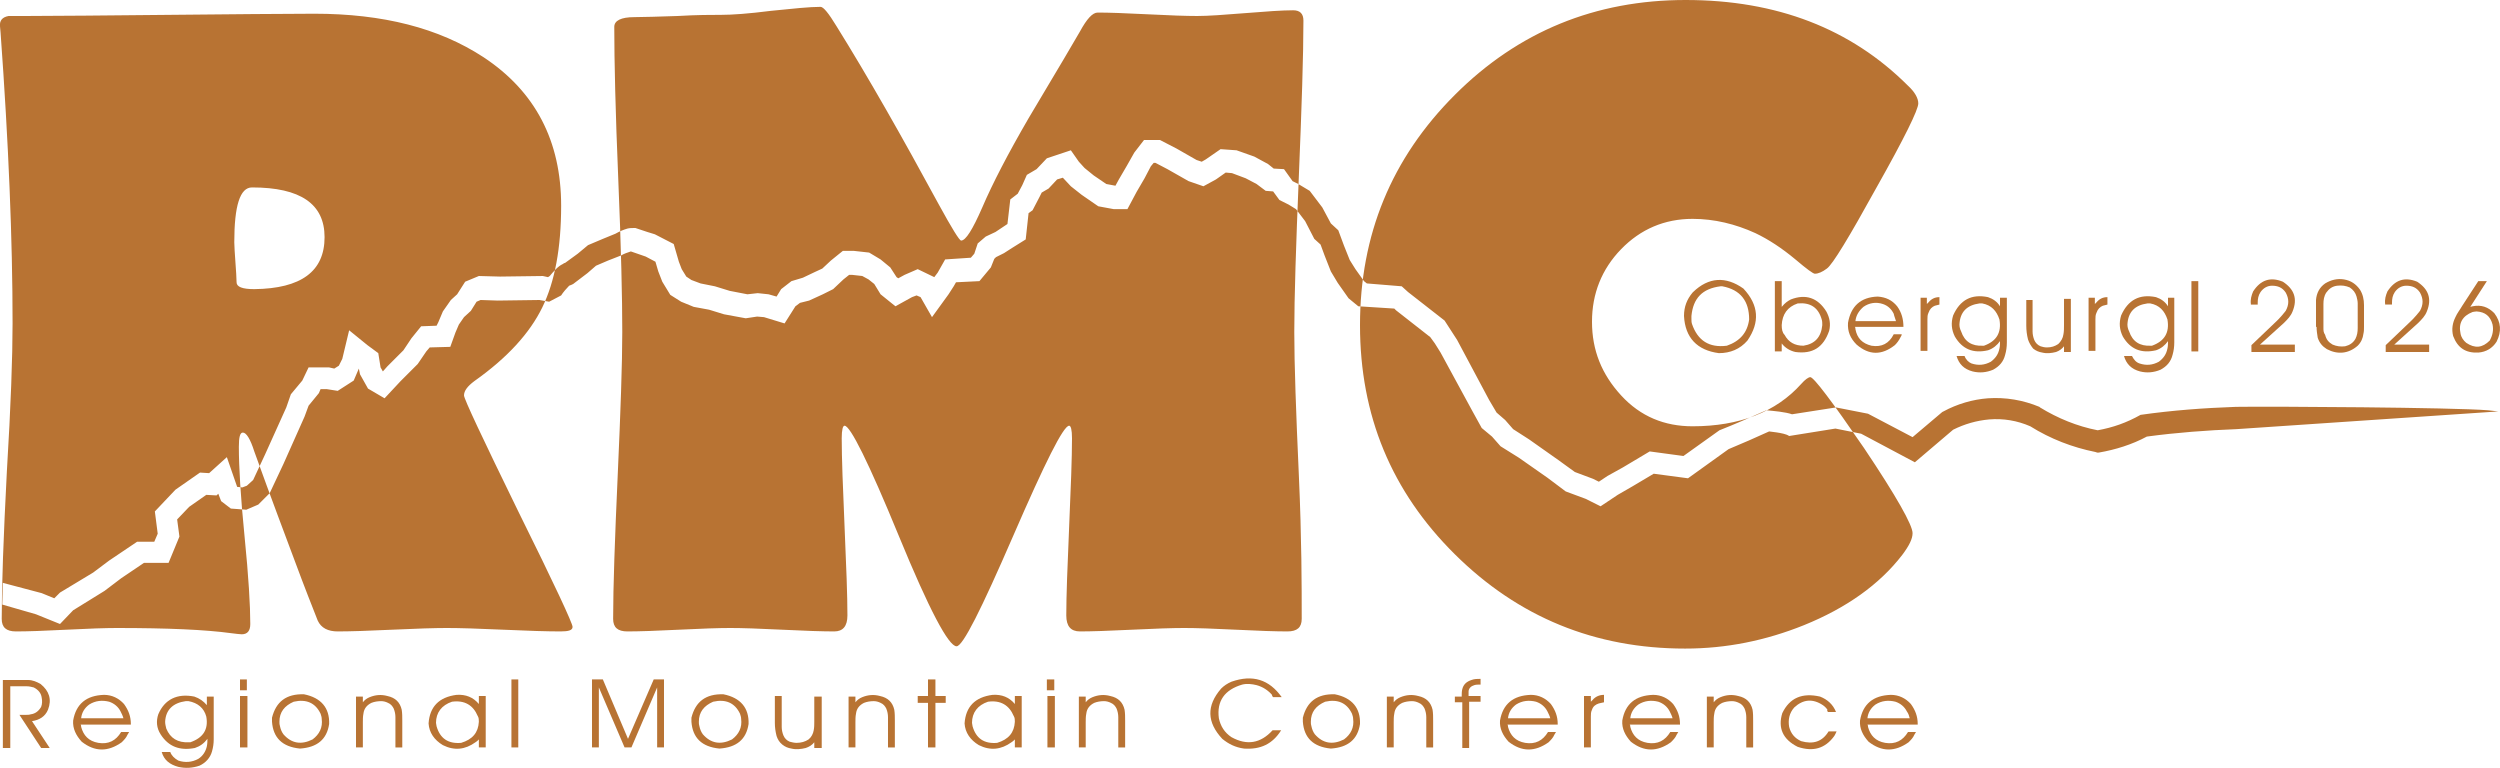 <?xml version="1.0" encoding="utf-8"?>
<!-- Generator: Adobe Illustrator 29.8.2, SVG Export Plug-In . SVG Version: 9.03 Build 0)  -->
<!DOCTYPE svg PUBLIC "-//W3C//DTD SVG 1.1//EN" "http://www.w3.org/Graphics/SVG/1.1/DTD/svg11.dtd">
<svg version="1.1" id="Ebene_1" xmlns:x="http://ns.adobe.com/Extensibility/1.0/" xmlns:i="http://ns.adobe.com/AdobeIllustrator/10.0/" xmlns:graph="http://ns.adobe.com/Graphs/1.0/"
	 xmlns="http://www.w3.org/2000/svg" xmlns:xlink="http://www.w3.org/1999/xlink" x="0px" y="0px" viewBox="0 0 437.5 134.4"
	 style="enable-background:new 0 0 437.5 134.4;" xml:space="preserve">
<style type="text/css">
	.st0{fill-rule:evenodd;clip-rule:evenodd;fill:#B87333;}
	.st1{fill:#B87333;}
</style>
<g>
	<path class="st0" d="M100.2,109.7c0,0.6-0.7,0.8-2.1,0.8c-2.3,0-5.6-0.1-10-0.3c-4.4-0.2-7.7-0.3-9.9-0.3c-2.1,0-5.3,0.1-9.6,0.3
		c-4.2,0.2-7.4,0.3-9.5,0.3c-1.7,0-2.9-0.6-3.5-1.9c-0.9-2.3-2.3-5.8-4-10.4C50,93.9,47.6,87.6,44.5,79c-0.7-2.2-1.4-3.3-2-3.3
		c-0.5,0-0.7,0.8-0.7,2.5c0,3.5,0.3,8.7,1,15.7c0.7,7,1,12.1,1,15.3c0,1.2-0.5,1.8-1.5,1.8c-0.4,0-1-0.1-1.9-0.2
		c-4.4-0.6-11-0.9-20-0.9c-1.9,0-4.9,0.1-8.8,0.3c-3.9,0.2-6.8,0.3-8.8,0.3c-1.7,0-2.5-0.7-2.5-2.2c0-5.7,0.3-14.3,0.9-25.8
		C1.9,71,2.2,62.4,2.2,56.6C2.2,42,1.5,25,0.1,5.7L0,4.6c-0.1-1,0.4-1.6,1.5-1.8c-0.1,0,0.9,0,2.9,0c5.6,0,14-0.1,25.2-0.2
		C40.9,2.5,49.3,2.4,55,2.4c12,0,21.8,2.5,29.6,7.6c9.1,6,13.6,14.7,13.6,26c0,7.4-1.1,13.3-3.3,17.8c-2.2,4.5-6.1,8.8-11.9,12.9
		c-1.2,0.9-1.8,1.7-1.8,2.5c0,0.6,3.2,7.4,9.5,20.3C97.1,102.4,100.2,109.1,100.2,109.7L100.2,109.7z M56.8,41.5
		c0-5.8-4.2-8.7-12.7-8.7c-2.1,0-3.1,3.2-3.1,9.6c0,0.8,0.1,1.9,0.2,3.5c0.1,1.5,0.2,2.7,0.2,3.5c0,0.8,1,1.2,3.1,1.2
		C52.7,50.5,56.8,47.5,56.8,41.5L56.8,41.5z M227.8,108.3c0,1.5-0.8,2.2-2.5,2.2c-2,0-5-0.1-9-0.3c-4-0.2-7-0.3-9.1-0.3
		c-2,0-5,0.1-9.1,0.3c-4.1,0.2-7.1,0.3-9.1,0.3c-1.6,0-2.4-0.9-2.4-2.8c0-3.4,0.2-8.6,0.5-15.5c0.3-6.9,0.5-12.1,0.5-15.5
		c0-1.5-0.2-2.2-0.5-2.2c-1,0-4.2,6.4-9.8,19.3c-5.6,12.9-8.8,19.3-9.9,19.3c-1.4,0-4.8-6.4-10.1-19.3c-5.3-12.9-8.5-19.3-9.5-19.3
		c-0.3,0-0.5,0.7-0.5,2.2c0,3.4,0.2,8.6,0.5,15.5c0.3,6.9,0.5,12.1,0.5,15.5c0,1.9-0.8,2.8-2.3,2.8c-2,0-5.1-0.1-9.1-0.3
		c-4-0.2-7.1-0.3-9.1-0.3c-2,0-5,0.1-9,0.3c-4,0.2-7,0.3-9,0.3c-1.7,0-2.5-0.7-2.5-2.2c0-5.6,0.3-14,0.8-25.1s0.8-19.6,0.8-25.1
		c0-5.9-0.2-14.8-0.7-26.7c-0.5-11.9-0.7-20.8-0.7-26.7c0-1.1,1.2-1.7,3.5-1.7c1.7,0,4.2-0.1,7.6-0.2c3.4-0.2,5.9-0.2,7.6-0.2
		c1.9,0,4.8-0.2,8.7-0.7c3.9-0.4,6.8-0.7,8.7-0.7c0.5,0,1.4,1.1,2.8,3.4c5.6,9,11.5,19.4,17.9,31.2c2.3,4.2,3.6,6.3,3.9,6.3
		c0.8,0,2-1.9,3.7-5.8c1.8-4.2,4.5-9.4,8.1-15.6c5.2-8.7,8.2-13.8,9-15.2c1.2-2.2,2.2-3.3,3.1-3.3c1.9,0,4.8,0.1,8.7,0.3
		c3.9,0.2,6.8,0.3,8.7,0.3c1.9,0,4.7-0.2,8.4-0.5s6.5-0.5,8.4-0.5c1.2,0,1.8,0.6,1.8,1.8c0,6-0.3,15.1-0.8,27.2
		c-0.5,12.1-0.8,21.2-0.8,27.3c0,5.6,0.3,14,0.8,25.1S227.8,102.7,227.8,108.3L227.8,108.3z M335.7,18.1c0,1.1-2.4,6-7.3,14.7
		c-4.8,8.7-7.7,13.5-8.7,14.2c-0.8,0.6-1.5,0.9-2.1,0.9c-0.3,0-1.4-0.8-3.4-2.5c-2.4-2-4.7-3.5-7-4.6c-3.5-1.6-7.2-2.5-11-2.5
		c-4.9,0-9.1,1.8-12.5,5.3s-5.1,7.8-5.1,12.7c0,5,1.7,9.2,5.1,12.9s7.6,5.4,12.5,5.4c8.2,0,14.6-2.5,19-7.4c0.7-0.8,1.3-1.2,1.6-1.2
		c0.6,0,3.7,4.1,9.4,12.4c5.7,8.5,8.5,13.5,8.5,14.9c0,1-0.6,2.2-1.8,3.8c-4,5.2-9.8,9.3-17.2,12.3c-6.7,2.7-13.6,4.1-20.8,4.1
		c-15.8,0-29.2-5.5-40.3-16.5c-11.1-11-16.6-24.3-16.6-40.1c0-15.8,5.5-29.2,16.6-40.3C265.7,5.5,279.2,0,295,0
		c15.9,0,28.9,5,38.9,15C335.1,16.1,335.7,17.2,335.7,18.1L335.7,18.1z M6.3,107.5l4.2,1.7l2.3-2.4l5.5-3.4l2.9-2.2l4-2.7h4.3
		l1.9-4.6l-0.4-3l2.1-2.2l3-2.1l1.8,0.1l0.3-0.3l0.5,1.3l1.7,1.3l2.7,0.2l2.1-0.9l2-2l2.4-5.1l3.7-8.3L54,71l1.8-2.2l0.3-0.7h1.1
		l1.9,0.3l2.8-1.8l0.9-2.1l0.2,1l1.4,2.5l2.9,1.7l2.8-3l3-3l1.5-2.2l0.6-0.7l3.6-0.1l0.9-2.5l0.6-1.4l0.9-1.3l1.2-1.1l1-1.6l0.7-0.3
		l3,0.1l7.3-0.1l1.7,0.3l2.1-1.1c0.3-0.5,1-1.3,1.4-1.7c0.3-0.1,0.5-0.2,0.7-0.3l2.5-1.9l1.5-1.3l2.1-0.9l2.3-0.9
		c0.5-0.3,1.1-0.5,1.7-0.7l2.6,0.9l1.7,0.9l0.5,1.7l0.7,1.8l1.4,2.3l1.9,1.2l2.2,0.9l2.7,0.5l2.6,0.8l3.8,0.7l2-0.3l1.2,0.1l3.6,1.1
		l1.9-3l0.8-0.6l1.6-0.4l2.4-1.1l1.8-0.9l1.8-1.7l1-0.8h0.5l1.8,0.2l1.1,0.6l1,0.8l1.1,1.8l2.6,2.1l2.9-1.6l0.8-0.3l0.7,0.3l2,3.5
		l2.9-4l0.9-1.4l0.4-0.7l4.1-0.2l2-2.4l0.6-1.5l0.3-0.3l1.4-0.7l1.4-0.9l2.4-1.5l0.5-4.6l0.7-0.5l1.2-2.3l0.4-0.8l1.2-0.7l1.5-1.6
		l1-0.3c0,0,1.4,1.5,1.4,1.5l1.9,1.5l2.9,2l2.7,0.5h2.4l1.6-3l1.4-2.4l1.1-2.1l0.5-0.6h0.3l2.1,1.1l3.7,2.1l2.6,0.9l2.2-1.2l1.7-1.2
		l1.1,0.1l2.4,0.9l1.9,1l1.6,1.2l1.3,0.1l1.1,1.5l1.6,0.8l1.3,0.8l1.6,2.1l1.6,3.1l1.1,1l0.7,1.9l1.1,2.8l1.2,2l1.9,2.7l1.7,1.4
		L244,54l0.3,0.3l6,4.7l0.8,1.1l1,1.6l5.6,10.3l1.6,2.9l1.8,1.5l1.5,1.7l3.2,2l5,3.5L274,86l3.5,1.3l2.6,1.3l3-2l2.6-1.5l3.7-2.2
		l6,0.8l7.1-5.1c2.4-1,4.7-2,7.1-3.1c0.8,0.1,1.7,0.2,2.5,0.4c0.4,0.1,0.7,0.2,1,0.4l8.1-1.3l4.5,0.9l9.4,5l6.7-5.7
		c2-1,4.1-1.6,6.3-1.8c2.5-0.2,4.9,0.2,7.2,1.2c3.5,2.2,7.4,3.7,11.4,4.5l0.3,0.1l0.3,0c2.9-0.5,5.8-1.4,8.4-2.8
		c5.2-0.7,10.5-1.1,15.7-1.3l45.8-3.1l-1.8-0.2c-6-0.5-38-0.7-44.1-0.6c-5.6,0.2-11.1,0.6-16.7,1.4c-2.5,1.4-4.8,2.2-7.5,2.7
		c-3.6-0.7-7-2.1-10.1-4l-0.1-0.1c-2.9-1.2-5.9-1.7-9-1.5l0,0c-2.7,0.2-5.4,1-7.8,2.3l-0.2,0.1l-5.2,4.4l-7.8-4.1l-5.6-1.1l-7.7,1.2
		c-1.1-0.4-3.3-0.6-4.5-0.7c-2.7,1.2-5.4,2.4-8.2,3.5l-6.3,4.5l-5.9-0.8l-4.7,2.8l-2.7,1.5l-1.5,1l-1-0.5l-3.2-1.2l-2.9-2.1
		l-5.1-3.6l-2.8-1.8l-1.4-1.6l-1.5-1.3l-1.3-2.2l-5.6-10.5l-1.1-1.7l-1.1-1.7l-6.4-5l-1.1-1l-6.1-0.5l-0.5-0.4l-1.5-2.1l-1-1.6
		l-1-2.5l-1-2.7l-1.3-1.2l-1.5-2.8l-2.2-2.9l-2-1.2l-1-0.5l-1.5-2.1l-1.8-0.1l-1-0.8l-2.4-1.3l-3.1-1.1l-2.8-0.2l-2.6,1.8l-0.7,0.4
		l-0.9-0.3l-3.5-2l-2.9-1.5h-2.8l-1.7,2.2l-1.3,2.3l-1.4,2.4l-0.6,1.1c0,0-1.6-0.3-1.6-0.3l-2.2-1.5l-1.6-1.3l-1-1.1l-1.4-2
		l-4.2,1.4l-1.8,1.9l-1.7,1l-0.8,1.8l-0.8,1.5l-1.3,1l-0.5,4.3l-0.9,0.6l-1.2,0.8l-1.7,0.8l-1.4,1.2l-0.6,1.8l-0.6,0.7l-4.5,0.3
		l-1.3,2.3l-0.6,0.8l-2.9-1.4l-2.3,1l-1.1,0.6l-0.3-0.2l-1.1-1.7l-1.7-1.4l-2-1.2l-2.7-0.3h-1.9l-2.1,1.7l-1.5,1.4l-1.3,0.6l-2.1,1
		l-2,0.6l-1.8,1.4l-0.8,1.3l-1.4-0.4l-1.9-0.2l-1.8,0.2l-3.1-0.6l-2.6-0.8l-2.5-0.5l-1.6-0.6l-0.9-0.6l-0.8-1.3l-0.5-1.3l-0.9-3.1
		l-3.3-1.7l-1.3-0.4l-2.1-0.7l-0.2,0c-0.4,0-0.8,0-1.2,0.1c-0.7,0.2-1.4,0.5-2.1,0.9l-2.2,0.9l-2.6,1.1l-1.8,1.5l-2.2,1.6
		c-0.1,0-0.3,0.1-0.4,0.2c-0.9,0.4-1.7,1.4-2.3,2.1l-0.3,0.2l-0.9-0.2l-7.5,0.1l-3.7-0.1l-2.4,1l-1.4,2.2l-1.1,1l-1.4,2l-0.8,1.9
		L76.4,57l-2.7,0.1L72,59.2l-1.4,2.1l-2.8,2.8L67,65l-0.4-0.7l-0.4-2.5l-1.9-1.4l-3.2-2.6l-1.2,5L59.3,64l-0.8,0.5l-0.9-0.2H54
		l-1.1,2.3l-2,2.4l-0.8,2.3l-3.7,8.2L44.3,84L43.2,85l-0.8,0.3l-0.9-0.1L39.7,80l-3.1,2.8l-1.6-0.1l-4.3,3l-3.6,3.8l0.5,3.9
		l-0.6,1.4h-3l-4.9,3.3l-2.8,2.1l-5.8,3.5l-1,1l-2.2-0.9L0.5,102l-0.1,3.8L6.3,107.5L6.3,107.5L6.3,107.5z"/>
	<path class="st0" d="M1.8,120.1c1,0,2,0,2.9,0c0.4,0,0.8,0.1,1.2,0.2c0.8,0.4,1.3,1,1.4,1.8c0.1,0.5,0.1,1.1-0.1,1.6
		c-0.4,0.7-1,1.2-1.8,1.3c-0.3,0.1-0.6,0.1-0.9,0.1H3.4l3.8,5.8h1.5l-3.1-4.7c1.3-0.2,2.3-0.8,2.8-2c0.7-1.8,0.2-3.3-1.3-4.5
		c-0.7-0.4-1.4-0.7-2.2-0.7c-0.4,0-0.7,0-1.1,0H0.5v11.9h1.3V120.1L1.8,120.1z"/>
	<path class="st0" d="M22.9,126.7c0-1.3-0.4-2.4-1.2-3.5c-0.9-1-2.1-1.6-3.5-1.6c-3.1,0.1-4.9,1.6-5.4,4.5c-0.1,1.4,0.5,2.6,1.5,3.7
		c2.3,1.8,4.6,1.8,7,0.1c0.4-0.4,0.8-0.8,1-1.3c0.1-0.2,0.2-0.3,0.3-0.5h-1.4c-0.9,1.5-2.2,2.2-4,1.9c-1.7-0.3-2.6-1.3-3-2.8
		c0-0.1,0-0.3-0.1-0.4H22.9L22.9,126.7z M21.6,125.7h-7.4c0.1-1,0.6-1.8,1.4-2.4c1.1-0.7,2.3-0.8,3.5-0.5c0.9,0.3,1.6,0.9,2,1.7
		C21.3,124.9,21.5,125.3,21.6,125.7L21.6,125.7z"/>
	<path class="st0" d="M29.8,131.6h-1.5c0.4,1.4,1.4,2.2,2.9,2.6c1.3,0.3,2.5,0.2,3.7-0.2c1.1-0.5,1.9-1.4,2.2-2.5
		c0.2-0.7,0.3-1.4,0.3-2.1v-7.5h-1.2v1.5c-0.6-0.7-1.3-1.2-2.2-1.5c-3-0.6-5.2,0.5-6.3,3.1c-0.4,1.2-0.3,2.4,0.4,3.5
		c1.4,2.2,3.4,2.9,6,2.4c0.9-0.3,1.6-0.8,2.2-1.6c0,0.4,0,0.8-0.1,1.3c-0.2,0.9-0.7,1.7-1.5,2.2c-1.1,0.6-2.3,0.7-3.5,0.3
		C30.5,132.7,30,132.2,29.8,131.6L29.8,131.6z M28.9,126.3c0.1-2.1,1.4-3.3,3.6-3.6c0.2,0,0.3,0,0.5,0c1.6,0.3,2.7,1.2,3.1,2.7
		c0.4,2.2-0.5,3.7-2.8,4.5c-0.1,0-0.1,0-0.2,0c-2,0.1-3.3-0.7-4-2.4C29,127.1,28.9,126.7,28.9,126.3L28.9,126.3z"/>
	<path class="st0" d="M42,130.8h1.3v-9H42V130.8L42,130.8z M43.2,120.8v-1.9H42v1.9H43.2L43.2,120.8z"/>
	<path class="st0" d="M47.6,126.3c0.2,2.8,1.8,4.4,4.9,4.7c3-0.2,4.7-1.6,5.1-4.3c0.1-2.8-1.4-4.6-4.4-5.2c-3.1-0.1-4.9,1.3-5.6,4.1
		c0,0.2,0,0.3,0,0.5L47.6,126.3L47.6,126.3z M48.9,126.3c0-1.7,0.9-2.8,2.5-3.5c2.2-0.5,3.8,0.2,4.7,2.1c0.1,0.3,0.2,0.6,0.2,0.9
		c0.2,1.5-0.4,2.7-1.6,3.6c-2,1-3.7,0.7-5.1-0.9c-0.3-0.4-0.5-0.9-0.6-1.4C48.9,126.8,48.9,126.6,48.9,126.3L48.9,126.3z"/>
	<path class="st0" d="M62.3,121.8v9h1.2v-4.4c0-0.5,0-1,0.1-1.5c0.1-0.9,0.6-1.5,1.4-1.9c0.5-0.2,1.1-0.3,1.7-0.3
		c0.4,0,0.8,0.1,1.2,0.3c0.5,0.2,0.8,0.6,1,1c0.2,0.5,0.3,1,0.3,1.5v0.2v5.1h1.2v-4.7c0-0.6,0-1.3-0.1-1.9c-0.3-1.3-1.1-2.1-2.5-2.4
		c-1.1-0.3-2.1-0.2-3.1,0.2c-0.5,0.2-0.9,0.5-1.2,0.9v-1H62.3L62.3,121.8z"/>
	<path class="st0" d="M83.8,129.4v1.4H85v-9h-1.2v1.4c-1-1.2-2.3-1.7-3.9-1.6c-3.1,0.4-4.7,2.1-4.9,5c0.1,1.6,1,2.9,2.5,3.8
		c2,1,3.9,0.8,5.7-0.5C83.4,129.8,83.6,129.6,83.8,129.4L83.8,129.4z M83.8,126.3c-0.1,1.9-1.1,3.1-3.1,3.7
		c-2.3,0.2-3.7-0.8-4.3-2.9c0-0.2-0.1-0.4-0.1-0.6c0-1.8,1-3.1,2.8-3.7c2.2-0.3,3.7,0.6,4.5,2.5C83.8,125.6,83.8,126,83.8,126.3
		L83.8,126.3z"/>
	<polygon class="st0" points="89.5,130.8 90.7,130.8 90.7,118.9 89.5,118.9 89.5,130.8 	"/>
	<polygon class="st0" points="103.6,130.8 104.8,130.8 104.8,120.3 109.3,130.8 110.5,130.8 115,120.3 115,130.8 116.2,130.8 
		116.2,118.9 114.4,118.9 109.9,129.3 105.5,118.9 103.6,118.9 103.6,130.8 	"/>
	<path class="st0" d="M121,126.3c0.2,2.8,1.8,4.4,4.9,4.7c3-0.2,4.7-1.6,5.1-4.3c0.1-2.8-1.4-4.6-4.4-5.2c-3.1-0.1-4.9,1.3-5.6,4.1
		c0,0.2,0,0.3,0,0.5L121,126.3L121,126.3z M122.3,126.3c0-1.7,0.9-2.8,2.5-3.5c2.2-0.5,3.8,0.2,4.7,2.1c0.1,0.3,0.2,0.6,0.2,0.9
		c0.2,1.5-0.4,2.7-1.6,3.6c-2,1-3.7,0.7-5.1-0.9c-0.3-0.4-0.5-0.9-0.6-1.4C122.3,126.8,122.3,126.6,122.3,126.3L122.3,126.3z"/>
	<path class="st0" d="M135.6,121.8v4.7c0,0.8,0.1,1.5,0.3,2.3c0.2,0.6,0.5,1.1,1,1.5c0.5,0.4,1,0.6,1.6,0.7c0.8,0.2,1.7,0.1,2.5-0.1
		c0.6-0.2,1.1-0.5,1.5-1v1h1.3v-9h-1.3v4.4c0,0.5,0,1-0.1,1.5c-0.1,0.6-0.4,1.2-0.9,1.6c-0.6,0.4-1.3,0.6-2.1,0.6
		c-0.4,0-0.8-0.1-1.2-0.2c-0.5-0.2-0.9-0.6-1.1-1.1c-0.2-0.5-0.3-1-0.3-1.5c0-0.2,0-0.4,0-0.6v-4.8H135.6L135.6,121.8z"/>
	<path class="st0" d="M148.5,121.8v9h1.2v-4.4c0-0.5,0-1,0.1-1.5c0.1-0.9,0.6-1.5,1.4-1.9c0.5-0.2,1.1-0.3,1.7-0.3
		c0.4,0,0.8,0.1,1.2,0.3c0.5,0.2,0.8,0.6,1,1c0.2,0.5,0.3,1,0.3,1.5v0.2v5.1h1.2v-4.7c0-0.6,0-1.3-0.1-1.9c-0.3-1.3-1.1-2.1-2.5-2.4
		c-1.1-0.3-2.1-0.2-3.1,0.2c-0.5,0.2-0.9,0.5-1.2,0.9v-1H148.5L148.5,121.8z"/>
	<polygon class="st0" points="162.4,130.8 163.7,130.8 163.7,123 165.5,123 165.5,121.8 163.7,121.8 163.7,118.9 162.4,118.9 
		162.4,121.8 160.6,121.8 160.6,123 162.4,123 162.4,130.8 	"/>
	<path class="st0" d="M177.6,129.4v1.4h1.2v-9h-1.2v1.4c-1-1.2-2.3-1.7-3.9-1.6c-3.1,0.4-4.7,2.1-4.9,5c0.1,1.6,1,2.9,2.5,3.8
		c2,1,3.9,0.8,5.7-0.5C177.2,129.8,177.4,129.6,177.6,129.4L177.6,129.4z M177.6,126.3c-0.1,1.9-1.1,3.1-3.1,3.7
		c-2.3,0.2-3.7-0.8-4.3-2.9c0-0.2-0.1-0.4-0.1-0.6c0-1.8,1-3.1,2.8-3.7c2.2-0.3,3.7,0.6,4.5,2.5C177.6,125.6,177.6,126,177.6,126.3
		L177.6,126.3z"/>
	<path class="st0" d="M183.3,130.8h1.3v-9h-1.3V130.8L183.3,130.8z M184.5,120.8v-1.9h-1.3v1.9H184.5L184.5,120.8z"/>
	<path class="st0" d="M188.8,121.8v9h1.2v-4.4c0-0.5,0-1,0.1-1.5c0.1-0.9,0.6-1.5,1.4-1.9c0.5-0.2,1.1-0.3,1.7-0.3
		c0.4,0,0.8,0.1,1.2,0.3c0.5,0.2,0.8,0.6,1,1c0.2,0.5,0.3,1,0.3,1.5v0.2v5.1h1.2v-4.7c0-0.6,0-1.3-0.1-1.9c-0.3-1.3-1.1-2.1-2.5-2.4
		c-1.1-0.3-2.1-0.2-3.1,0.2c-0.5,0.2-0.9,0.5-1.2,0.9v-1H188.8L188.8,121.8z"/>
	<path class="st0" d="M222.8,122h1.5c-2.2-3.1-5.1-4-8.8-2.7c-0.7,0.3-1.3,0.7-1.8,1.2c-2.6,3-2.5,5.9,0.2,8.8
		c1.1,0.9,2.3,1.5,3.8,1.7c2.9,0.2,5-0.8,6.5-3.2h-1.5c-2.1,2.3-4.5,2.7-7.2,1.2c-1.2-0.8-1.9-1.9-2.2-3.3c-0.4-3,1-5,4.1-5.9
		c0.8-0.2,1.7-0.1,2.5,0.1c1.1,0.3,2,0.9,2.7,1.7C222.6,121.8,222.7,121.9,222.8,122L222.8,122z"/>
	<path class="st0" d="M228,126.3c0.2,2.8,1.8,4.4,4.9,4.7c3-0.2,4.7-1.6,5.1-4.3c0.1-2.8-1.4-4.6-4.4-5.2c-3.1-0.1-4.9,1.3-5.6,4.1
		c0,0.2,0,0.3,0,0.5L228,126.3L228,126.3z M229.4,126.3c0-1.7,0.9-2.8,2.5-3.5c2.2-0.5,3.8,0.2,4.7,2.1c0.1,0.3,0.2,0.6,0.2,0.9
		c0.2,1.5-0.4,2.7-1.6,3.6c-2,1-3.7,0.7-5.1-0.9c-0.3-0.4-0.5-0.9-0.6-1.4C229.4,126.8,229.4,126.6,229.4,126.3L229.4,126.3z"/>
	<path class="st0" d="M242.7,121.8v9h1.2v-4.4c0-0.5,0-1,0.1-1.5c0.1-0.9,0.6-1.5,1.4-1.9c0.5-0.2,1.1-0.3,1.7-0.3
		c0.4,0,0.8,0.1,1.2,0.3c0.5,0.2,0.8,0.6,1,1c0.2,0.5,0.3,1,0.3,1.5v0.2v5.1h1.2v-4.7c0-0.6,0-1.3-0.1-1.9c-0.3-1.3-1.1-2.1-2.5-2.4
		c-1.1-0.3-2.1-0.2-3.1,0.2c-0.5,0.2-0.9,0.5-1.2,0.9v-1H242.7L242.7,121.8z"/>
	<path class="st0" d="M257.1,130.8v-8h2v-1h-2.1c0-0.3,0-0.5,0-0.8c0-0.2,0.1-0.5,0.3-0.7c0.2-0.2,0.4-0.3,0.7-0.4
		c0.3-0.1,0.7-0.1,1.1-0.1v-1c-0.5,0-1.1,0-1.6,0.2c-0.9,0.3-1.4,0.8-1.6,1.6c-0.1,0.4-0.1,0.8-0.1,1.2v0.1h-1.2v1h1.3v8H257.1
		L257.1,130.8z"/>
	<path class="st0" d="M272.6,126.7c0-1.3-0.4-2.4-1.2-3.5c-0.9-1-2.1-1.6-3.5-1.6c-3.1,0.1-4.9,1.6-5.4,4.5
		c-0.1,1.4,0.5,2.6,1.5,3.7c2.3,1.8,4.6,1.8,7,0.1c0.4-0.4,0.8-0.8,1-1.3c0.1-0.2,0.2-0.3,0.3-0.5h-1.4c-0.9,1.5-2.2,2.2-4,1.9
		c-1.7-0.3-2.6-1.3-3-2.8c0-0.1,0-0.3-0.1-0.4H272.6L272.6,126.7z M271.3,125.7h-7.4c0.1-1,0.6-1.8,1.4-2.4c1.1-0.7,2.3-0.8,3.5-0.5
		c0.9,0.3,1.6,0.9,2,1.7C271,124.9,271.2,125.3,271.3,125.7L271.3,125.7z"/>
	<path class="st0" d="M278.4,130.8v-5.4c0-0.4,0-0.8,0.2-1.2c0.2-0.6,0.6-0.9,1.2-1.1c0.3-0.1,0.6-0.1,0.9-0.2v-1.3
		c-0.8,0-1.5,0.3-2,0.9c-0.1,0.1-0.2,0.2-0.3,0.3v-1h-1.2v9H278.4L278.4,130.8z"/>
	<path class="st0" d="M294,126.7c0-1.3-0.4-2.4-1.2-3.5c-0.9-1-2.1-1.6-3.5-1.6c-3.1,0.1-4.9,1.6-5.4,4.5c-0.1,1.4,0.5,2.6,1.5,3.7
		c2.3,1.8,4.6,1.8,7,0.1c0.4-0.4,0.8-0.8,1-1.3c0.1-0.2,0.2-0.3,0.3-0.5h-1.4c-0.9,1.5-2.2,2.2-4,1.9c-1.7-0.3-2.6-1.3-3-2.8
		c0-0.1,0-0.3-0.1-0.4H294L294,126.7z M292.7,125.7h-7.4c0.1-1,0.6-1.8,1.4-2.4c1.1-0.7,2.3-0.8,3.5-0.5c0.9,0.3,1.6,0.9,2,1.7
		C292.4,124.9,292.6,125.3,292.7,125.7L292.7,125.7z"/>
	<path class="st0" d="M298.7,121.8v9h1.2v-4.4c0-0.5,0-1,0.1-1.5c0.1-0.9,0.6-1.5,1.4-1.9c0.5-0.2,1.1-0.3,1.7-0.3
		c0.4,0,0.8,0.1,1.2,0.3c0.5,0.2,0.8,0.6,1,1c0.2,0.5,0.3,1,0.3,1.5v0.2v5.1h1.2v-4.7c0-0.6,0-1.3-0.1-1.9c-0.3-1.3-1.1-2.1-2.5-2.4
		c-1.1-0.3-2.1-0.2-3.1,0.2c-0.5,0.2-0.9,0.5-1.2,0.9v-1H298.7L298.7,121.8z"/>
	<path class="st0" d="M319.9,124.6h1.4c-0.5-1.3-1.5-2.2-2.8-2.7c-3.1-0.7-5.3,0.2-6.6,2.9c-0.8,2.6,0.1,4.6,2.7,5.9
		c2.7,0.9,4.8,0.3,6.4-1.9c0.1-0.2,0.3-0.5,0.4-0.8h-1.4c-1.1,1.8-2.7,2.3-4.8,1.7c-1.1-0.5-1.8-1.3-2.1-2.5c-0.2-1.2,0-2.4,0.9-3.4
		c1.5-1.4,3.2-1.6,5-0.4c0.3,0.2,0.6,0.5,0.8,0.8C319.7,124.3,319.8,124.5,319.9,124.6L319.9,124.6z"/>
	<path class="st0" d="M335.6,126.7c0-1.3-0.4-2.4-1.2-3.5c-0.9-1-2.1-1.6-3.5-1.6c-3.1,0.1-4.9,1.6-5.4,4.5
		c-0.1,1.4,0.5,2.6,1.5,3.7c2.3,1.8,4.6,1.8,7,0.1c0.4-0.4,0.8-0.8,1-1.3c0.1-0.2,0.2-0.3,0.3-0.5h-1.4c-0.9,1.5-2.2,2.2-4,1.9
		c-1.7-0.3-2.6-1.3-3-2.8c0-0.1,0-0.3-0.1-0.4H335.6L335.6,126.7z M334.2,125.7h-7.4c0.1-1,0.6-1.8,1.4-2.4c1.1-0.7,2.3-0.8,3.5-0.5
		c0.9,0.3,1.6,0.9,2,1.7C334,124.9,334.1,125.3,334.2,125.7L334.2,125.7z"/>
	<path class="st1" d="M294.7,55.3c0.2,3.8,2.3,6,6.1,6.5c2,0,3.7-0.7,5-2.2c2.2-3.2,2-6.2-0.7-9.1c-3.1-2.2-6.1-2-8.8,0.6
		c0,0-0.1,0.1-0.1,0.1C295.2,52.4,294.7,53.7,294.7,55.3L294.7,55.3z M296,55.3c0.3-3.1,1.9-4.8,5.1-5.2c0.1,0,0.2,0,0.3,0
		c3.2,0.6,4.7,2.6,4.7,5.8c-0.3,2.3-1.6,3.8-3.9,4.6c-3.1,0.4-5.1-0.9-6.1-3.8c-0.1-0.3-0.1-0.6-0.1-0.9C296,55.6,296,55.4,296,55.3
		L296,55.3z"/>
	<path class="st1" d="M311.8,49.2h-1.2v12.3h1.2v-1.4c0.6,0.8,1.5,1.3,2.4,1.5c3,0.4,4.9-0.8,5.9-3.7c0.3-1.2,0.1-2.3-0.5-3.4
		c-1.5-2.4-3.6-3.1-6.2-2.1c-0.6,0.3-1.1,0.7-1.5,1.2l-0.1,0.1V49.2L311.8,49.2z M311.8,56.9c0.1-1.9,1-3.2,2.8-3.8
		c2.2-0.2,3.6,0.7,4.2,2.8c0.1,0.3,0.1,0.7,0.1,1c-0.2,2.1-1.3,3.3-3.3,3.6c-1.5,0-2.6-0.6-3.3-1.9
		C311.9,58.2,311.8,57.6,311.8,56.9L311.8,56.9z"/>
	<path class="st1" d="M333.1,57.2c0-1.3-0.3-2.5-1.1-3.6c-0.9-1.1-2-1.6-3.4-1.7c-3,0.1-4.7,1.7-5.2,4.6c-0.1,1.5,0.4,2.7,1.5,3.8
		c2.2,1.9,4.4,1.9,6.7,0.1c0.4-0.4,0.7-0.8,1-1.4c0.1-0.2,0.2-0.3,0.2-0.5h-1.4c-0.8,1.6-2.1,2.3-3.9,2c-1.6-0.4-2.5-1.3-2.8-2.9
		c0-0.1,0-0.3-0.1-0.4H333.1L333.1,57.2z M331.8,56.2h-7.1c0.1-1,0.6-1.8,1.4-2.5c1-0.7,2.2-0.9,3.4-0.5c0.9,0.3,1.5,0.9,1.9,1.7
		C331.5,55.4,331.7,55.8,331.8,56.2L331.8,56.2z"/>
	<path class="st1" d="M337.3,61.5v-5.6c0-0.4,0-0.8,0.2-1.2c0.2-0.6,0.6-1,1.1-1.2c0.3-0.1,0.5-0.1,0.8-0.2V52
		c-0.8,0-1.4,0.3-1.9,0.9c-0.1,0.1-0.2,0.2-0.3,0.3v-1.1h-1.1v9.3H337.3L337.3,61.5z"/>
	<path class="st1" d="M343.8,62.3h-1.4c0.4,1.4,1.3,2.3,2.8,2.7c1.2,0.3,2.4,0.2,3.6-0.3c1.1-0.6,1.8-1.4,2.1-2.6
		c0.2-0.7,0.3-1.4,0.3-2.2v-7.8H350v1.5c-0.5-0.8-1.2-1.3-2.1-1.6c-2.9-0.6-4.9,0.5-6.1,3.2c-0.4,1.3-0.3,2.5,0.3,3.7
		c1.3,2.2,3.2,3,5.8,2.4c0.9-0.3,1.6-0.9,2.1-1.6c0,0.4,0,0.9-0.1,1.3c-0.2,1-0.7,1.7-1.5,2.3c-1.1,0.6-2.2,0.7-3.4,0.3
		C344.5,63.4,344,62.9,343.8,62.3L343.8,62.3z M342.9,56.8c0.1-2.2,1.3-3.4,3.5-3.7c0.2,0,0.3,0,0.5,0c1.6,0.3,2.5,1.3,3,2.8
		c0.4,2.3-0.5,3.8-2.7,4.6c-0.1,0-0.1,0-0.2,0c-1.9,0.1-3.2-0.7-3.8-2.5C343,57.6,342.9,57.2,342.9,56.8L342.9,56.8z"/>
	<path class="st1" d="M354.6,52.2V57c0,0.8,0.1,1.6,0.3,2.4c0.2,0.6,0.5,1.1,0.9,1.6c0.5,0.4,1,0.6,1.6,0.7c0.8,0.2,1.6,0.1,2.4-0.1
		c0.6-0.2,1.1-0.6,1.4-1v1h1.2v-9.3h-1.2v4.6c0,0.5,0,1.1-0.1,1.6c-0.1,0.7-0.4,1.2-0.9,1.7c-0.6,0.4-1.2,0.6-2,0.6
		c-0.4,0-0.8-0.1-1.1-0.2c-0.5-0.2-0.9-0.6-1.1-1.1c-0.2-0.5-0.3-1-0.3-1.5c0-0.2,0-0.4,0-0.6v-4.9H354.6L354.6,52.2z"/>
	<path class="st1" d="M366.7,61.5v-5.6c0-0.4,0-0.8,0.2-1.2c0.2-0.6,0.6-1,1.1-1.2c0.3-0.1,0.5-0.1,0.8-0.2V52
		c-0.8,0-1.4,0.3-1.9,0.9c-0.1,0.1-0.2,0.2-0.3,0.3v-1.1h-1.1v9.3H366.7L366.7,61.5z"/>
	<path class="st1" d="M373.1,62.3h-1.4c0.4,1.4,1.3,2.3,2.8,2.7c1.2,0.3,2.4,0.2,3.6-0.3c1.1-0.6,1.8-1.4,2.1-2.6
		c0.2-0.7,0.3-1.4,0.3-2.2v-7.8h-1.1v1.5c-0.5-0.8-1.2-1.3-2.1-1.6c-2.9-0.6-4.9,0.5-6.1,3.2c-0.4,1.3-0.3,2.5,0.3,3.7
		c1.3,2.2,3.2,3,5.8,2.4c0.9-0.3,1.6-0.9,2.1-1.6c0,0.4,0,0.9-0.1,1.3c-0.2,1-0.7,1.7-1.5,2.3c-1.1,0.6-2.2,0.7-3.4,0.3
		C373.8,63.4,373.4,62.9,373.1,62.3L373.1,62.3z M372.3,56.8c0.1-2.2,1.3-3.4,3.5-3.7c0.2,0,0.3,0,0.5,0c1.6,0.3,2.5,1.3,3,2.8
		c0.4,2.3-0.5,3.8-2.7,4.6c-0.1,0-0.1,0-0.2,0c-1.9,0.1-3.2-0.7-3.8-2.5C372.4,57.6,372.3,57.2,372.3,56.8L372.3,56.8z"/>
	<polygon class="st1" points="383.5,61.5 384.7,61.5 384.7,49.2 383.5,49.2 383.5,61.5 	"/>
	<path class="st1" d="M401.6,61.5v-1.2h-6.1l4.2-3.8c0.6-0.6,1.2-1.2,1.5-2c0.9-2.2,0.3-3.9-1.7-5.2c-2.2-0.9-3.9-0.3-5.2,1.7
		c0,0,0,0,0,0c-0.3,0.7-0.5,1.4-0.4,2.2v0.1h1.2c0-0.1,0-0.2,0-0.3c0-0.7,0.1-1.3,0.5-1.9c0.5-0.7,1.2-1.1,2-1.1
		c1,0,1.8,0.3,2.4,1.2c0.6,1.1,0.6,2.1,0,3.2c-0.4,0.5-0.8,1-1.2,1.4l-0.4,0.4l-4.4,4.2v1.2H401.6L401.6,61.5z"/>
	<path class="st1" d="M405.4,57.2c0,0.6,0.1,1.3,0.2,1.9c0.3,0.9,0.8,1.5,1.6,2c1.9,1,3.8,0.8,5.4-0.6c0.6-0.6,0.9-1.3,1-2.1
		c0.1-0.4,0.1-0.8,0.1-1.2v-3.8c0-1-0.2-1.9-0.7-2.7c-0.7-1-1.6-1.6-2.8-1.8c-1.2-0.2-2.3,0.1-3.3,0.7c-1,0.7-1.5,1.7-1.6,2.9
		c0,0.3,0,0.6,0,0.9V57.2L405.4,57.2z M406.6,57.4v-4.2c0-0.7,0.1-1.4,0.5-2c0.5-0.7,1.1-1.1,1.9-1.2c0.8-0.1,1.5,0,2.2,0.3
		c0.6,0.4,1,0.9,1.2,1.6c0.1,0.4,0.2,0.8,0.2,1.2v4.3c0,0.7-0.1,1.3-0.4,1.9c-0.4,0.7-1,1.1-1.8,1.3c-0.8,0.1-1.5,0-2.2-0.3
		c-0.7-0.4-1.1-0.9-1.3-1.7C406.6,58.2,406.6,57.8,406.6,57.4L406.6,57.4z"/>
	<path class="st1" d="M425.1,61.5v-1.2H419l4.2-3.8c0.6-0.6,1.2-1.2,1.5-2c0.9-2.2,0.3-3.9-1.7-5.2c-2.2-0.9-3.9-0.3-5.2,1.7
		c0,0,0,0,0,0c-0.3,0.7-0.5,1.4-0.4,2.2v0.1h1.2c0-0.1,0-0.2,0-0.3c0-0.7,0.1-1.3,0.5-1.9c0.5-0.7,1.2-1.1,2-1.1
		c1,0,1.8,0.3,2.4,1.2c0.6,1.1,0.6,2.1,0,3.2c-0.4,0.5-0.8,1-1.2,1.4l-0.4,0.4l-4.4,4.2v1.2H425.1L425.1,61.5z"/>
	<path class="st1" d="M433.7,49.2l-2.8,4.3c-0.4,0.7-0.9,1.3-1.2,2c-0.5,1-0.7,2.1-0.4,3.3c0.8,2.1,2.2,3,4.4,2.9
		c1.4-0.1,2.5-0.8,3.2-1.9c0.9-1.8,0.8-3.4-0.4-5c-1.1-1.1-2.3-1.5-3.8-1.2c-0.1,0-0.3,0.1-0.4,0.1l2.9-4.5H433.7L433.7,49.2z
		 M433.4,54.5c1.5,0.1,2.4,0.8,2.8,2.3c0.2,1,0,1.9-0.5,2.8c-1.3,1.3-2.6,1.4-4.1,0.4c-0.5-0.4-0.9-1-1-1.6
		c-0.4-1.8,0.3-3.1,2.1-3.8C432.8,54.6,433.1,54.5,433.4,54.5L433.4,54.5z"/>
</g>
</svg>
